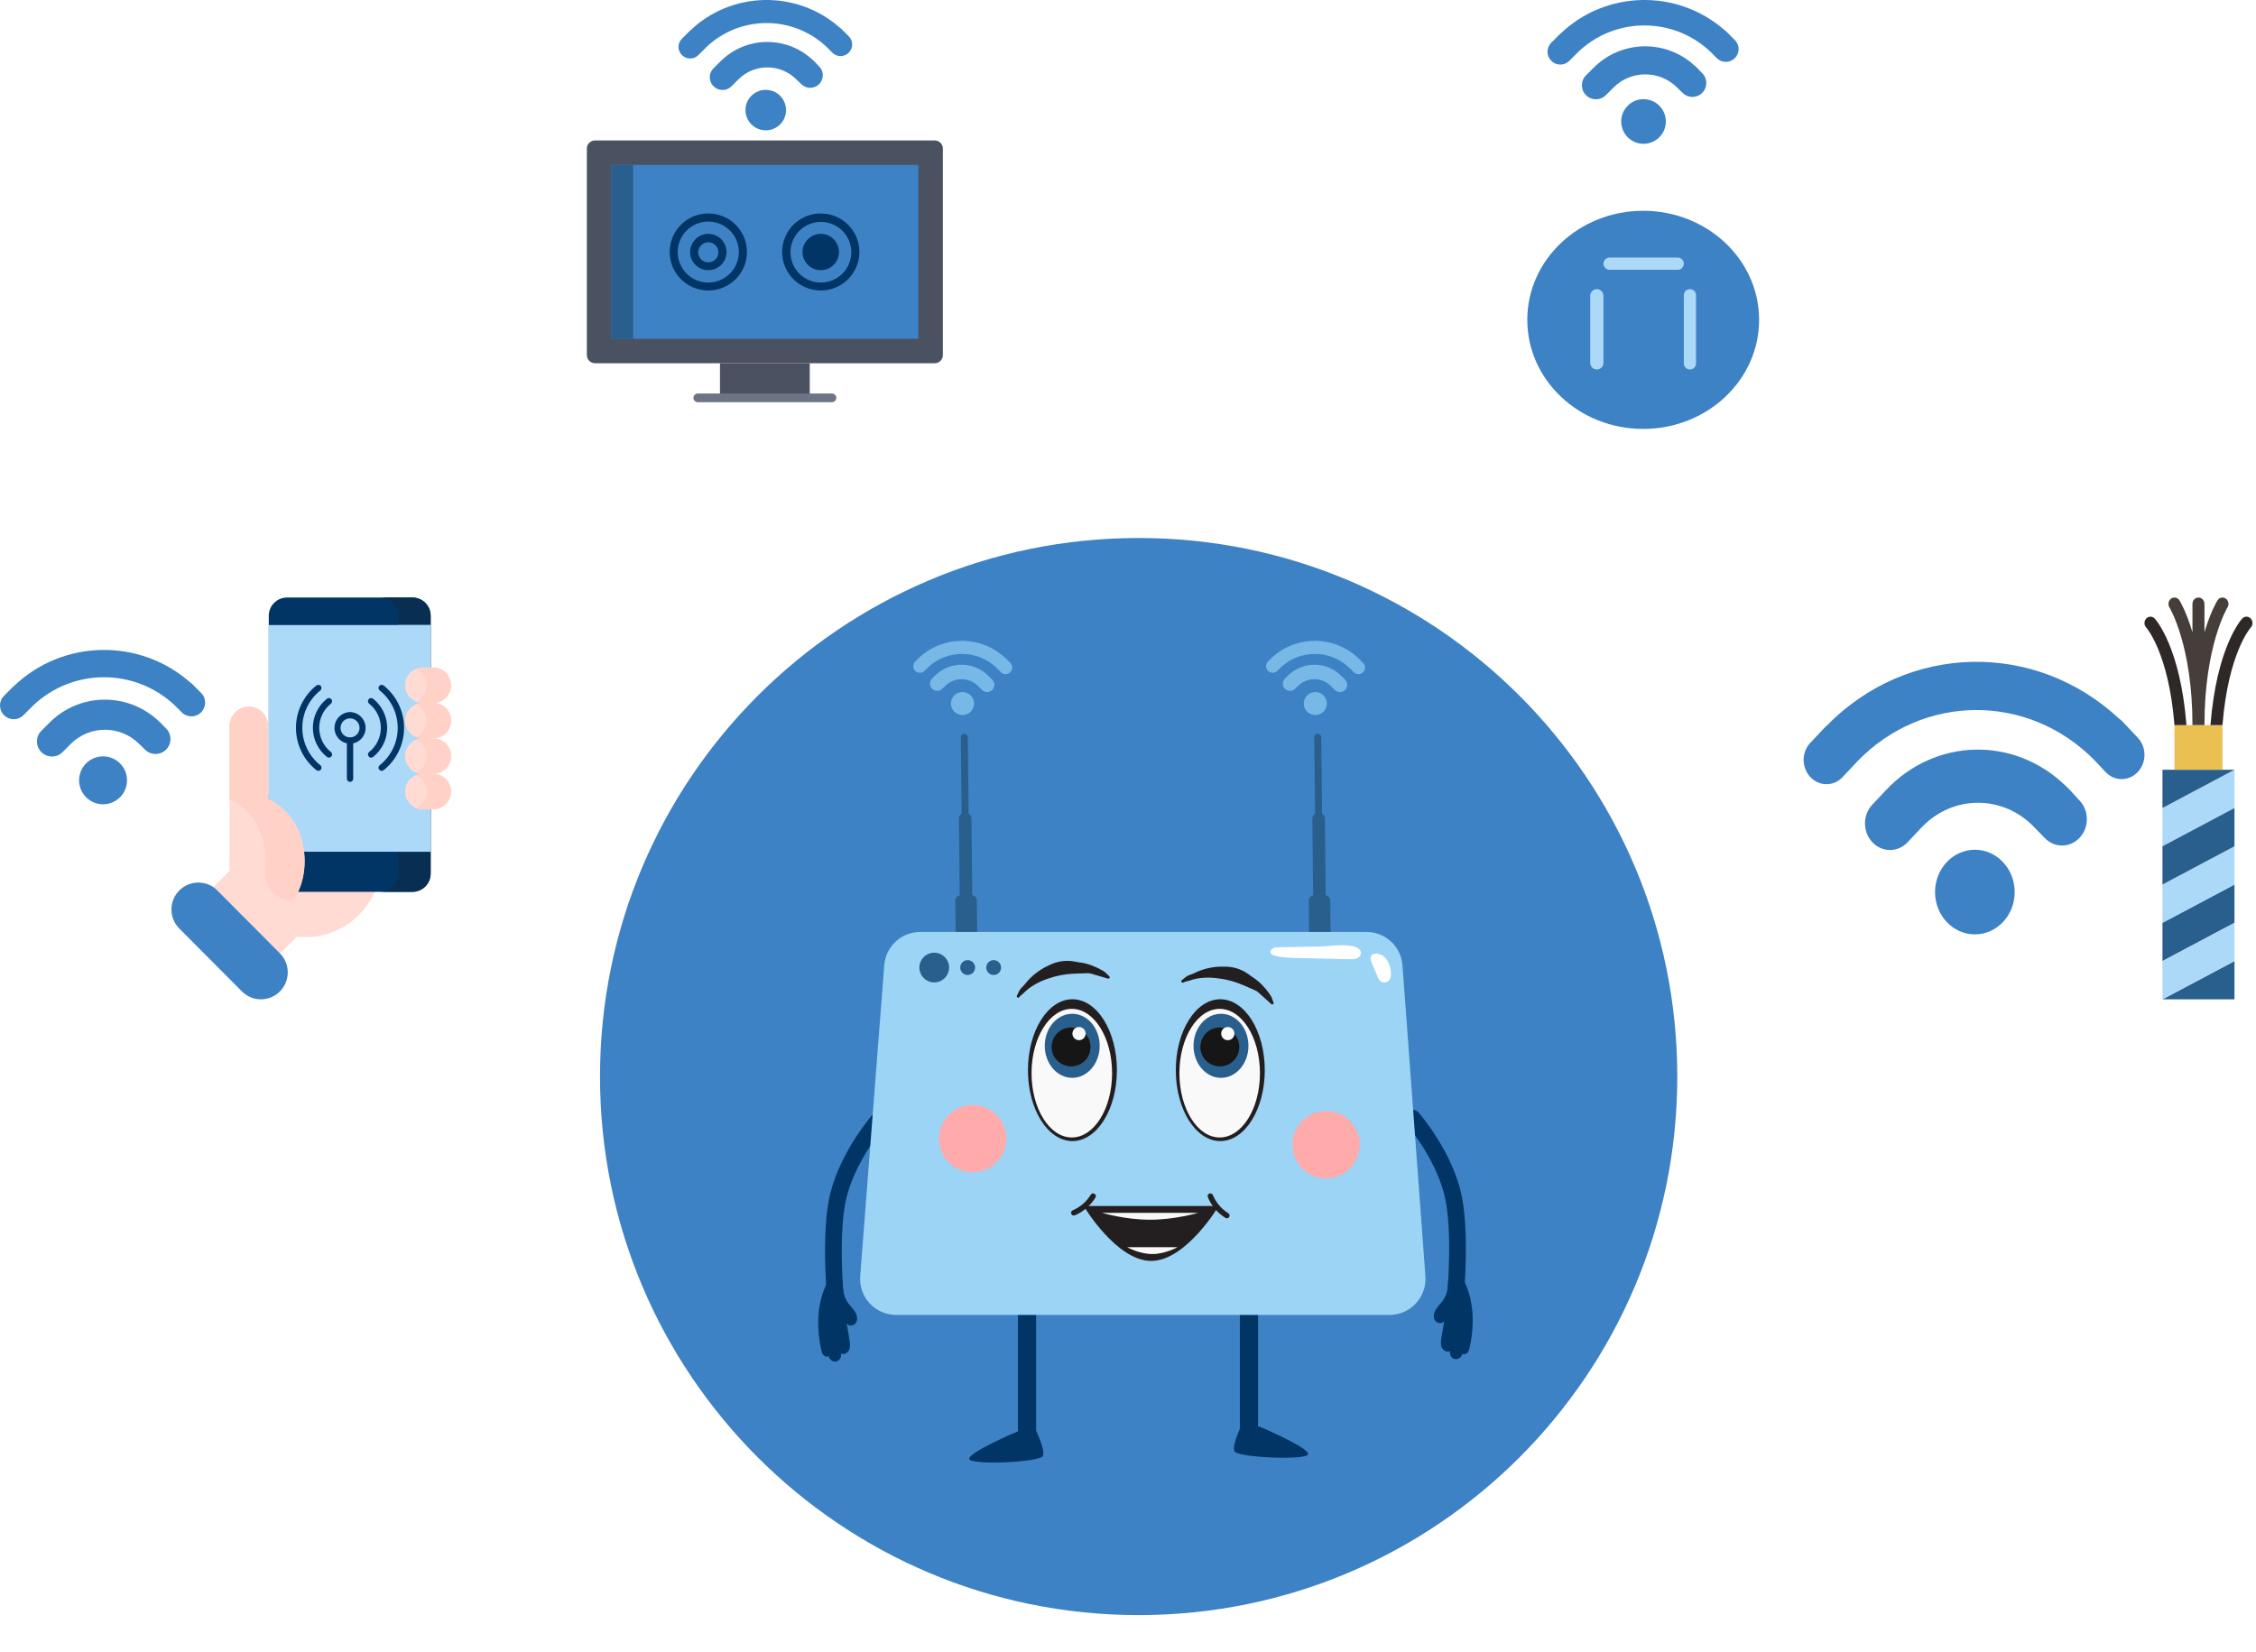 <svg width="269" height="197" viewBox="0 0 269 197" fill="none" xmlns="http://www.w3.org/2000/svg">
<g filter="url(#filter0_d_268_4709)">
<path d="M209.752 34.145C209.752 41.33 203.564 47.153 195.931 47.153C188.298 47.153 182.11 41.33 182.11 34.145C182.11 26.962 188.298 21.138 195.931 21.138C203.564 21.138 209.752 26.962 209.752 34.145Z" fill="#3D82C4"/>
</g>
<path d="M257.846 114.618L266.434 110.054V105.49L257.846 110.054V114.618Z" fill="#295F8D"/>
<path d="M266.434 119.181V114.617L257.846 119.181H266.434Z" fill="#295F8D"/>
<path d="M257.846 119.181L266.434 114.617V110.053L257.846 114.617V119.181Z" fill="#ACD9F8"/>
<path d="M257.846 110.052L266.434 105.488V100.924L257.846 105.488V110.052Z" fill="#ACD9F8"/>
<path d="M257.846 96.361V100.925L266.434 96.361V91.797L257.846 96.361Z" fill="#ACD9F8"/>
<path d="M257.846 91.797V96.361L266.434 91.797H257.846Z" fill="#295F8D"/>
<path d="M257.846 105.489L266.434 100.925V96.361L257.846 100.925V105.489Z" fill="#295F8D"/>
<path d="M259.277 86.473H265.003V91.797H259.277V86.473Z" fill="#EBC053"/>
<path d="M256.921 73.765C256.643 73.469 256.194 73.469 255.914 73.764C255.634 74.056 255.631 74.537 255.906 74.837C255.933 74.867 258.591 77.864 259.278 86.473H260.709C259.98 77.174 257.046 73.897 256.921 73.765Z" fill="#2E2927"/>
<path d="M268.371 73.765C268.092 73.468 267.639 73.468 267.359 73.765C267.235 73.897 264.301 77.174 263.571 86.473H265.003C265.688 77.896 268.328 74.889 268.374 74.838C268.651 74.54 268.65 74.061 268.371 73.765Z" fill="#2E2927"/>
<path d="M265.599 72.442C265.817 72.092 265.727 71.621 265.399 71.388C265.07 71.154 264.625 71.249 264.406 71.599C264.345 71.697 263.59 72.933 262.855 75.409V72.021C262.855 71.601 262.535 71.26 262.14 71.26C261.745 71.26 261.424 71.601 261.424 72.021V75.409C260.689 72.933 259.934 71.697 259.872 71.599C259.653 71.25 259.209 71.156 258.882 71.387C258.554 71.619 258.464 72.09 258.681 72.441C258.708 72.485 261.424 76.981 261.424 86.473H262.855C262.855 77.002 265.56 72.505 265.599 72.442Z" fill="#463E3B"/>
<path d="M235.478 111.432C238.1 111.432 240.226 109.173 240.226 106.386C240.226 103.599 238.1 101.34 235.478 101.34C232.856 101.34 230.73 103.599 230.73 106.386C230.73 109.173 232.856 111.432 235.478 111.432Z" fill="#3D82C4"/>
<path d="M246.825 94.229C246.755 94.152 246.68 94.083 246.608 94.012L246.395 93.798C246.359 93.759 246.32 93.729 246.275 93.692C240.136 87.764 230.74 87.999 224.881 94.227L224.194 94.959L223.243 95.969C222.084 97.201 222.09 99.208 223.251 100.441C224.413 101.679 226.302 101.681 227.458 100.45L229.098 98.707C232.824 94.749 238.885 94.749 242.61 98.705L243.794 99.924C244.94 101.142 246.811 101.14 247.964 99.913C248.522 99.322 248.829 98.534 248.831 97.696C248.833 96.862 248.53 96.073 247.972 95.485L246.825 94.229Z" fill="#3D82C4"/>
<path d="M254.914 87.99L253.927 86.942C253.923 86.938 253.921 86.932 253.913 86.93L253.135 86.098C252.998 85.954 252.849 85.829 252.692 85.721C242.686 76.384 227.466 76.671 217.779 86.576C217.732 86.622 217.679 86.653 217.632 86.703L215.851 88.598C214.794 89.719 214.8 91.543 215.863 92.672C216.923 93.8 218.64 93.808 219.697 92.683L221.477 90.792C221.489 90.776 221.499 90.761 221.511 90.751C229.345 82.707 241.772 82.657 249.669 90.586L251.07 92.078C252.125 93.199 253.845 93.195 254.906 92.067C255.964 90.938 255.968 89.112 254.914 87.99Z" fill="#3D82C4"/>
<path d="M36.411 111.768C41.4 111.768 45.444 107.705 45.444 102.693C45.444 97.681 41.4 93.618 36.411 93.618C31.422 93.618 27.377 97.681 27.377 102.693C27.377 107.705 31.422 111.768 36.411 111.768Z" fill="#FFDBD3"/>
<path d="M49.174 106.359H34.225C33.023 106.359 32.049 105.385 32.049 104.183V73.435C32.049 72.234 33.023 71.26 34.225 71.26H49.174C50.376 71.26 51.35 72.234 51.35 73.435V104.183C51.35 105.385 50.376 106.359 49.174 106.359Z" fill="#003566"/>
<path d="M49.174 71.26H45.317C46.519 71.26 47.493 72.234 47.493 73.435V104.183C47.493 105.385 46.519 106.359 45.317 106.359H49.174C50.376 106.359 51.35 105.385 51.35 104.183V73.435C51.35 72.234 50.376 71.26 49.174 71.26Z" fill="#082E52"/>
<path d="M32.049 74.541H51.35V101.579H32.049V74.541Z" fill="#ACD9F8"/>
<path d="M47.493 74.541H51.35V101.579H47.493V74.541Z" fill="#ACD9F8"/>
<path d="M38.194 91.257C37.525 90.723 36.983 90.046 36.611 89.274C36.239 88.502 36.046 87.657 36.046 86.8C36.046 85.943 36.239 85.098 36.611 84.326C36.983 83.554 37.525 82.877 38.194 82.343C38.273 82.281 38.323 82.19 38.334 82.09C38.346 81.991 38.317 81.891 38.255 81.812C38.192 81.734 38.101 81.684 38.002 81.672C37.902 81.661 37.803 81.69 37.724 81.752C36.965 82.356 36.351 83.124 35.93 83.998C35.508 84.872 35.289 85.83 35.289 86.8C35.289 87.77 35.508 88.728 35.93 89.602C36.351 90.476 36.965 91.244 37.724 91.848C37.763 91.879 37.807 91.902 37.855 91.915C37.903 91.929 37.953 91.933 38.002 91.928C38.051 91.922 38.099 91.907 38.142 91.883C38.186 91.859 38.224 91.826 38.255 91.788C38.286 91.749 38.309 91.704 38.322 91.657C38.336 91.609 38.34 91.559 38.334 91.51C38.329 91.461 38.314 91.413 38.29 91.37C38.266 91.326 38.233 91.288 38.194 91.257Z" fill="#003566"/>
<path d="M45.745 81.754C45.667 81.692 45.567 81.663 45.467 81.674C45.368 81.686 45.277 81.736 45.215 81.814C45.152 81.893 45.123 81.993 45.135 82.092C45.146 82.192 45.196 82.282 45.275 82.345C45.945 82.879 46.486 83.556 46.858 84.328C47.23 85.1 47.423 85.945 47.423 86.802C47.423 87.659 47.23 88.504 46.858 89.276C46.486 90.047 45.945 90.725 45.275 91.259C45.196 91.321 45.146 91.412 45.135 91.512C45.123 91.611 45.152 91.711 45.215 91.79C45.277 91.868 45.368 91.918 45.467 91.93C45.567 91.941 45.667 91.912 45.745 91.85C46.505 91.246 47.118 90.478 47.54 89.604C47.961 88.73 48.18 87.772 48.18 86.802C48.18 85.832 47.961 84.874 47.54 84C47.118 83.126 46.505 82.358 45.745 81.754Z" fill="#003566"/>
<path d="M39.455 89.681C39.021 89.337 38.67 88.899 38.429 88.4C38.188 87.901 38.062 87.354 38.062 86.8C38.062 86.246 38.188 85.699 38.429 85.2C38.67 84.701 39.021 84.263 39.455 83.919C39.533 83.857 39.584 83.766 39.595 83.666C39.606 83.567 39.577 83.467 39.515 83.388C39.453 83.31 39.362 83.26 39.262 83.249C39.163 83.237 39.063 83.266 38.984 83.328C38.461 83.743 38.039 84.271 37.748 84.872C37.458 85.473 37.307 86.132 37.307 86.8C37.307 87.468 37.458 88.127 37.748 88.728C38.039 89.33 38.461 89.857 38.984 90.272C39.063 90.335 39.163 90.363 39.262 90.352C39.362 90.341 39.453 90.29 39.515 90.212C39.577 90.134 39.606 90.034 39.595 89.934C39.584 89.835 39.533 89.743 39.455 89.681Z" fill="#003566"/>
<path d="M44.488 83.33C44.409 83.268 44.309 83.239 44.21 83.251C44.111 83.262 44.02 83.312 43.957 83.39C43.895 83.469 43.866 83.569 43.877 83.668C43.889 83.768 43.939 83.859 44.017 83.921C44.452 84.265 44.802 84.703 45.044 85.202C45.285 85.701 45.41 86.248 45.41 86.802C45.41 87.356 45.285 87.903 45.044 88.402C44.802 88.9 44.452 89.338 44.017 89.683C43.939 89.745 43.889 89.836 43.877 89.935C43.866 90.035 43.895 90.135 43.957 90.213C44.02 90.291 44.111 90.342 44.21 90.353C44.309 90.365 44.409 90.336 44.488 90.273C45.011 89.859 45.434 89.331 45.724 88.73C46.015 88.128 46.166 87.469 46.166 86.801C46.166 86.134 46.015 85.475 45.724 84.873C45.434 84.272 45.011 83.745 44.488 83.33Z" fill="#003566"/>
<path d="M41.738 84.917C41.275 84.925 40.832 85.103 40.491 85.417C40.15 85.73 39.937 86.158 39.89 86.618C39.843 87.079 39.967 87.541 40.239 87.916C40.51 88.292 40.909 88.555 41.361 88.655V92.869C41.361 92.918 41.371 92.968 41.39 93.013C41.409 93.059 41.436 93.101 41.471 93.136C41.507 93.171 41.548 93.199 41.594 93.218C41.64 93.237 41.689 93.246 41.738 93.246C41.788 93.246 41.837 93.237 41.883 93.218C41.929 93.199 41.97 93.171 42.005 93.136C42.04 93.101 42.068 93.059 42.087 93.013C42.106 92.968 42.116 92.918 42.116 92.869V88.655C42.568 88.555 42.967 88.292 43.238 87.916C43.509 87.541 43.633 87.079 43.587 86.618C43.54 86.158 43.326 85.73 42.986 85.417C42.645 85.103 42.201 84.925 41.738 84.917ZM41.738 87.938C41.514 87.938 41.295 87.871 41.109 87.747C40.923 87.623 40.778 87.446 40.692 87.239C40.606 87.032 40.584 86.804 40.628 86.585C40.671 86.365 40.779 86.163 40.938 86.005C41.096 85.846 41.298 85.738 41.517 85.695C41.737 85.651 41.965 85.673 42.172 85.759C42.379 85.845 42.556 85.99 42.68 86.176C42.804 86.362 42.871 86.581 42.871 86.805C42.87 87.106 42.751 87.394 42.539 87.606C42.326 87.818 42.039 87.938 41.738 87.938Z" fill="#003566"/>
<path d="M34.933 107.436C37.559 103.617 36.4 97.247 31.964 95.328V86.579C31.964 85.306 30.938 84.275 29.671 84.275C28.404 84.275 27.378 85.306 27.378 86.579V103.834L23.974 107.254L31.901 115.217L35.381 111.72" fill="#FFDBD3"/>
<path d="M31.965 95.328V86.579C31.965 85.306 30.938 84.275 29.672 84.275C28.405 84.275 27.378 85.306 27.378 86.579V95.342C30.531 96.727 32.016 100.368 31.648 103.723C31.432 105.699 32.946 107.436 34.934 107.436C37.56 103.617 36.4 97.247 31.965 95.328Z" fill="#FFD1C7"/>
<path d="M48.302 81.727V81.718C48.302 80.553 49.246 79.61 50.41 79.61H51.673C52.837 79.61 53.78 80.553 53.78 81.718V81.727C53.78 82.891 52.837 83.835 51.673 83.835H50.41C49.246 83.835 48.302 82.891 48.302 81.727Z" fill="#FFDBD3"/>
<path d="M51.672 79.61H50.41C50.121 79.61 49.846 79.668 49.595 79.773C50.354 80.092 50.888 80.843 50.888 81.718V81.727C50.888 82.602 50.354 83.353 49.595 83.672C49.846 83.777 50.121 83.835 50.41 83.835H51.672C52.836 83.835 53.78 82.891 53.78 81.727V81.718C53.78 80.553 52.836 79.61 51.672 79.61Z" fill="#FFD1C7"/>
<path d="M48.302 85.952V85.943C48.302 84.779 49.246 83.835 50.41 83.835H51.673C52.837 83.835 53.78 84.779 53.78 85.943V85.952C53.78 87.117 52.837 88.06 51.673 88.06H50.41C49.246 88.06 48.302 87.117 48.302 85.952Z" fill="#FFDBD3"/>
<path d="M51.672 83.835H50.41C50.121 83.835 49.846 83.893 49.595 83.998C50.354 84.317 50.888 85.068 50.888 85.943V85.952C50.888 86.828 50.354 87.578 49.595 87.897C49.846 88.002 50.121 88.06 50.41 88.06H51.672C52.836 88.06 53.78 87.117 53.78 85.952V85.943C53.78 84.779 52.836 83.835 51.672 83.835Z" fill="#FFD1C7"/>
<path d="M48.302 90.177V90.168C48.302 89.004 49.246 88.06 50.41 88.06H51.673C52.837 88.06 53.78 89.004 53.78 90.168V90.177C53.78 91.342 52.837 92.285 51.673 92.285H50.41C49.246 92.285 48.302 91.342 48.302 90.177Z" fill="#FFDBD3"/>
<path d="M51.672 88.06H50.41C50.121 88.06 49.846 88.118 49.595 88.223C50.354 88.542 50.888 89.293 50.888 90.168V90.177C50.888 91.052 50.354 91.803 49.595 92.122C49.846 92.227 50.121 92.285 50.41 92.285H51.672C52.836 92.285 53.78 91.341 53.78 90.177V90.168C53.78 89.004 52.836 88.06 51.672 88.06Z" fill="#FFD1C7"/>
<path d="M48.302 94.403V94.393C48.302 93.229 49.246 92.285 50.41 92.285H51.673C52.837 92.285 53.78 93.229 53.78 94.393V94.403C53.78 95.567 52.837 96.51 51.673 96.51H50.41C49.246 96.51 48.302 95.567 48.302 94.403Z" fill="#FFDBD3"/>
<path d="M51.672 92.285H50.41C50.121 92.285 49.846 92.343 49.595 92.449C50.354 92.767 50.888 93.518 50.888 94.393V94.403C50.888 95.278 50.354 96.028 49.595 96.347C49.846 96.452 50.121 96.51 50.41 96.51H51.672C52.836 96.51 53.78 95.567 53.78 94.403V94.393C53.78 93.229 52.836 92.285 51.672 92.285Z" fill="#FFD1C7"/>
<path d="M33.375 118.236C32.125 119.492 30.096 119.492 28.846 118.236L21.381 110.737C20.132 109.482 20.132 107.45 21.381 106.195C22.631 104.939 24.66 104.939 25.91 106.195L33.375 113.694C34.624 114.949 34.624 116.982 33.375 118.236Z" fill="#3D82C4"/>
<path d="M12.289 95.918C13.867 95.918 15.146 94.638 15.146 93.06C15.146 91.482 13.867 90.203 12.289 90.203C10.711 90.203 9.431 91.482 9.431 93.06C9.431 94.638 10.711 95.918 12.289 95.918Z" fill="#3D82C4"/>
<path d="M19.119 86.175C19.076 86.132 19.031 86.093 18.988 86.053L18.859 85.932C18.838 85.909 18.815 85.893 18.788 85.872C15.092 82.514 9.437 82.648 5.91 86.174L5.497 86.589L4.924 87.162C4.227 87.859 4.231 88.996 4.929 89.694C5.629 90.395 6.766 90.396 7.462 89.699L8.449 88.712C10.692 86.47 14.34 86.47 16.581 88.71L17.294 89.401C17.984 90.091 19.11 90.09 19.804 89.395C20.14 89.06 20.325 88.614 20.326 88.139C20.327 87.667 20.145 87.22 19.809 86.887L19.119 86.175Z" fill="#3D82C4"/>
<path d="M23.986 82.643L23.393 82.049C23.39 82.047 23.389 82.043 23.384 82.042L22.916 81.571C22.833 81.49 22.744 81.419 22.649 81.358C16.627 76.07 7.466 76.233 1.635 81.842C1.607 81.868 1.575 81.885 1.547 81.914L0.475 82.987C-0.161 83.622 -0.158 84.655 0.482 85.294C1.12 85.933 2.153 85.938 2.789 85.3L3.861 84.23C3.868 84.22 3.874 84.212 3.881 84.206C8.597 79.651 16.077 79.623 20.829 84.113L21.673 84.957C22.308 85.592 23.343 85.59 23.982 84.952C24.619 84.312 24.621 83.278 23.986 82.643Z" fill="#3D82C4"/>
<g filter="url(#filter1_d_268_4709)">
<path d="M191.192 27.447C191.192 27.045 191.518 26.719 191.92 26.719H200.049C200.451 26.719 200.776 27.045 200.776 27.447V27.447C200.776 27.849 200.451 28.175 200.049 28.175H191.92C191.518 28.175 191.192 27.849 191.192 27.447V27.447Z" fill="#ACD9F8"/>
<path d="M201.505 30.48C201.907 30.48 202.233 30.806 202.233 31.208V39.337C202.233 39.739 201.907 40.065 201.505 40.065V40.065C201.103 40.065 200.777 39.739 200.777 39.337L200.777 31.208C200.777 30.806 201.103 30.48 201.505 30.48V30.48Z" fill="#ACD9F8"/>
<path d="M190.404 30.48C190.839 30.48 191.192 30.834 191.192 31.269V39.276C191.192 39.712 190.839 40.065 190.404 40.065V40.065C189.968 40.065 189.615 39.712 189.615 39.276V31.269C189.615 30.834 189.968 30.48 190.404 30.48V30.48Z" fill="#ACD9F8"/>
</g>
<path d="M195.969 17.151C197.44 17.151 198.632 15.959 198.632 14.488C198.632 13.018 197.44 11.826 195.969 11.826C194.499 11.826 193.307 13.018 193.307 14.488C193.307 15.959 194.499 17.151 195.969 17.151Z" fill="#3D82C4"/>
<path d="M202.331 8.074C202.292 8.033 202.25 7.997 202.21 7.96L202.09 7.847C202.07 7.826 202.048 7.811 202.023 7.791C198.58 4.663 193.311 4.787 190.026 8.073L189.64 8.459L189.107 8.993C188.457 9.642 188.461 10.701 189.111 11.352C189.763 12.005 190.822 12.006 191.471 11.357L192.391 10.437C194.48 8.348 197.879 8.348 199.968 10.436L200.632 11.079C201.275 11.722 202.324 11.721 202.97 11.073C203.283 10.762 203.455 10.346 203.456 9.903C203.457 9.463 203.287 9.047 202.975 8.737L202.331 8.074Z" fill="#3D82C4"/>
<path d="M206.867 4.782L206.314 4.229C206.312 4.227 206.311 4.224 206.306 4.223L205.87 3.784C205.793 3.708 205.709 3.642 205.622 3.585C200.01 -1.341 191.475 -1.19 186.043 4.036C186.017 4.06 185.987 4.077 185.961 4.103L184.962 5.103C184.369 5.694 184.373 6.657 184.969 7.253C185.563 7.848 186.526 7.852 187.118 7.258L188.117 6.261C188.124 6.252 188.129 6.244 188.136 6.239C192.529 1.995 199.498 1.968 203.926 6.152L204.712 6.939C205.303 7.53 206.268 7.528 206.863 6.933C207.457 6.337 207.459 5.374 206.867 4.782Z" fill="#3D82C4"/>
<path d="M111.453 16.75H70.948C70.41 16.75 69.975 17.185 69.975 17.721V42.346C69.975 42.882 70.41 43.317 70.948 43.317H111.453C111.991 43.317 112.426 42.882 112.426 42.346V17.721C112.426 17.185 111.991 16.75 111.453 16.75Z" fill="#4A5160"/>
<path d="M96.553 43.565V47.447H85.849V43.565V43.317H96.553V43.565Z" fill="#4A5160"/>
<path d="M72.894 19.663V40.406H109.507V19.663H72.894Z" fill="#3D82C4"/>
<path d="M72.894 19.663H75.494V40.406H72.894V19.663Z" fill="#295F8D"/>
<path d="M99.198 47.965H83.202C83.064 47.965 82.932 47.911 82.834 47.814C82.737 47.717 82.682 47.585 82.682 47.447C82.682 47.31 82.737 47.178 82.834 47.081C82.932 46.983 83.064 46.929 83.202 46.929H99.198C99.336 46.929 99.469 46.983 99.566 47.081C99.664 47.178 99.718 47.31 99.718 47.447C99.718 47.585 99.664 47.717 99.566 47.814C99.469 47.911 99.336 47.965 99.198 47.965Z" fill="#6D7486"/>
<path d="M84.453 25.456C83.388 25.457 82.356 25.826 81.532 26.501C80.71 27.176 80.147 28.114 79.939 29.156C79.732 30.198 79.894 31.28 80.397 32.217C80.899 33.153 81.712 33.887 82.696 34.293C83.681 34.699 84.776 34.753 85.795 34.444C86.815 34.135 87.695 33.484 88.287 32.6C88.879 31.717 89.145 30.656 89.041 29.599C88.936 28.541 88.467 27.553 87.714 26.802C86.849 25.94 85.676 25.456 84.453 25.456ZM84.453 33.697C83.732 33.697 83.027 33.484 82.427 33.084C81.827 32.684 81.36 32.117 81.084 31.452C80.808 30.788 80.736 30.056 80.876 29.351C81.017 28.645 81.364 27.997 81.874 27.489C82.384 26.98 83.034 26.634 83.742 26.494C84.449 26.353 85.182 26.425 85.848 26.701C86.515 26.976 87.084 27.442 87.485 28.04C87.885 28.638 88.099 29.341 88.099 30.06C88.099 31.025 87.715 31.95 87.031 32.632C86.347 33.314 85.42 33.697 84.453 33.697Z" fill="#003566"/>
<path d="M84.454 27.891C83.951 27.892 83.465 28.066 83.077 28.385C82.69 28.703 82.424 29.146 82.327 29.637C82.23 30.129 82.306 30.639 82.544 31.08C82.781 31.522 83.165 31.868 83.629 32.059C84.093 32.25 84.609 32.275 85.09 32.129C85.571 31.984 85.986 31.676 86.265 31.26C86.544 30.843 86.669 30.343 86.62 29.844C86.571 29.346 86.35 28.88 85.995 28.525C85.792 28.324 85.552 28.164 85.287 28.055C85.023 27.946 84.74 27.89 84.454 27.891ZM84.454 31.29C84.135 31.289 83.829 31.162 83.603 30.937C83.377 30.712 83.25 30.406 83.248 30.088C83.255 29.771 83.384 29.469 83.609 29.245C83.833 29.021 84.136 28.892 84.454 28.886C84.774 28.886 85.081 29.012 85.307 29.238C85.533 29.464 85.66 29.77 85.66 30.089C85.66 30.408 85.533 30.714 85.307 30.939C85.081 31.165 84.774 31.29 84.454 31.29ZM97.859 27.891C97.357 27.892 96.87 28.066 96.483 28.385C96.095 28.703 95.83 29.146 95.733 29.637C95.635 30.129 95.712 30.639 95.949 31.08C96.186 31.522 96.57 31.868 97.034 32.059C97.498 32.25 98.015 32.275 98.495 32.129C98.976 31.984 99.391 31.676 99.67 31.26C99.949 30.843 100.075 30.343 100.025 29.844C99.976 29.346 99.755 28.88 99.4 28.525C99.198 28.324 98.957 28.164 98.693 28.055C98.428 27.946 98.145 27.89 97.859 27.891Z" fill="#003566"/>
<path d="M97.861 25.456C96.796 25.457 95.764 25.826 94.941 26.501C94.118 27.176 93.555 28.114 93.348 29.156C93.141 30.198 93.302 31.28 93.805 32.217C94.308 33.153 95.12 33.887 96.105 34.293C97.089 34.699 98.184 34.753 99.204 34.444C100.223 34.135 101.103 33.484 101.695 32.6C102.287 31.717 102.553 30.656 102.449 29.599C102.344 28.541 101.876 27.553 101.122 26.802C100.257 25.94 99.084 25.456 97.861 25.456ZM97.861 33.697C97.144 33.693 96.445 33.477 95.851 33.077C95.257 32.677 94.795 32.11 94.524 31.448C94.253 30.787 94.184 30.06 94.327 29.359C94.47 28.659 94.818 28.016 95.327 27.513C95.836 27.009 96.483 26.668 97.186 26.531C97.89 26.394 98.618 26.468 99.279 26.744C99.941 27.019 100.505 27.484 100.902 28.079C101.298 28.675 101.509 29.374 101.507 30.089C101.506 30.565 101.411 31.036 101.227 31.475C101.043 31.914 100.774 32.313 100.435 32.648C100.096 32.983 99.695 33.248 99.253 33.428C98.811 33.608 98.338 33.7 97.861 33.697Z" fill="#003566"/>
<path d="M91.308 15.542C92.644 15.542 93.727 14.461 93.727 13.129C93.727 11.796 92.644 10.716 91.308 10.716C89.972 10.716 88.889 11.796 88.889 13.129C88.889 14.461 89.972 15.542 91.308 15.542Z" fill="#3D82C4"/>
<path d="M97.089 7.317C97.053 7.28 97.016 7.247 96.979 7.213L96.87 7.111C96.852 7.092 96.832 7.078 96.809 7.06C93.681 4.226 88.893 4.338 85.908 7.316L85.558 7.666L85.073 8.149C84.483 8.738 84.486 9.698 85.077 10.287C85.669 10.879 86.632 10.88 87.221 10.291L88.057 9.458C89.955 7.565 93.044 7.565 94.941 9.457L95.545 10.04C96.129 10.622 97.082 10.621 97.67 10.035C97.954 9.752 98.11 9.375 98.111 8.975C98.112 8.576 97.958 8.199 97.674 7.917L97.089 7.317Z" fill="#3D82C4"/>
<path d="M101.21 4.334L100.708 3.832C100.706 3.83 100.705 3.827 100.701 3.826L100.304 3.429C100.234 3.36 100.158 3.3 100.079 3.249C94.98 -1.216 87.225 -1.078 82.288 3.657C82.265 3.679 82.238 3.694 82.214 3.718L81.306 4.624C80.768 5.16 80.771 6.032 81.312 6.572C81.853 7.111 82.727 7.115 83.266 6.577L84.173 5.673C84.179 5.665 84.184 5.658 84.19 5.653C88.182 1.808 94.514 1.784 98.538 5.575L99.252 6.288C99.79 6.824 100.666 6.822 101.206 6.283C101.746 5.743 101.748 4.87 101.21 4.334Z" fill="#3D82C4"/>
<g filter="url(#filter2_d_268_4709)">
<path d="M199.995 124.387C199.995 159.859 171.24 188.614 135.769 188.614C100.298 188.614 71.543 159.859 71.543 124.387C71.543 88.916 100.298 60.161 135.769 60.161C171.24 60.161 199.995 88.916 199.995 124.387Z" fill="#3D82C4"/>
</g>
<path d="M173.363 157.73C173.862 157.73 174.293 157.351 174.35 156.838C174.39 156.482 175.319 148.065 174.339 142.86C173.337 137.536 169.33 132.888 169.16 132.692C168.797 132.275 168.168 132.235 167.756 132.602C167.344 132.969 167.304 133.604 167.666 134.021C167.718 134.08 171.488 138.47 172.385 143.236C173.308 148.14 172.383 156.527 172.374 156.611C172.312 157.163 172.704 157.661 173.25 157.723C173.288 157.728 173.326 157.73 173.363 157.73Z" fill="#003566"/>
<path d="M171.994 155.171C171.726 155.523 171.396 155.829 171.178 156.214C170.959 156.599 170.87 157.104 171.109 157.476C171.348 157.849 171.989 157.925 172.206 157.539C172.099 158.174 171.991 158.809 171.883 159.444C171.814 159.855 171.747 160.294 171.909 160.678C172.071 161.062 172.558 161.335 172.912 161.118C172.783 161.513 173.053 161.991 173.457 162.081C173.86 162.17 174.304 161.852 174.352 161.439C174.539 161.579 174.822 161.497 174.978 161.323C175.134 161.15 175.193 160.911 175.243 160.682C175.657 158.794 175.757 156.796 175.331 154.9C175.123 153.976 174.786 153.08 174.302 152.267C174.075 151.886 173.828 151.358 173.319 151.468C172.971 151.543 172.848 151.812 172.79 152.126C172.584 153.254 172.754 154.175 171.994 155.171Z" fill="#003566"/>
<path d="M99.801 158.016C99.302 158.016 98.872 157.637 98.814 157.124C98.774 156.768 97.846 148.351 98.825 143.146C99.828 137.822 103.835 133.173 104.005 132.978C104.368 132.561 104.997 132.521 105.409 132.888C105.821 133.254 105.861 133.89 105.498 134.306C105.447 134.366 101.677 138.755 100.78 143.522C99.856 148.425 100.781 156.812 100.791 156.896C100.853 157.448 100.46 157.946 99.915 158.009C99.877 158.014 99.839 158.016 99.801 158.016Z" fill="#003566"/>
<path d="M101.171 155.457C101.439 155.808 101.769 156.115 101.987 156.5C102.206 156.884 102.295 157.39 102.056 157.762C101.817 158.134 101.176 158.211 100.959 157.825C101.066 158.46 101.174 159.095 101.282 159.73C101.351 160.141 101.418 160.579 101.256 160.963C101.094 161.347 100.607 161.621 100.253 161.404C100.382 161.799 100.112 162.277 99.709 162.366C99.305 162.456 98.861 162.137 98.813 161.724C98.626 161.864 98.343 161.783 98.188 161.609C98.031 161.435 97.972 161.197 97.922 160.968C97.508 159.079 97.408 157.081 97.834 155.186C98.042 154.262 98.379 153.366 98.863 152.552C99.09 152.171 99.337 151.643 99.846 151.754C100.194 151.829 100.317 152.098 100.375 152.411C100.581 153.54 100.411 154.46 101.171 155.457Z" fill="#003566"/>
<path d="M148.923 173.442C149.522 173.442 150.007 172.957 150.007 172.358V155.946C150.007 155.347 149.522 154.862 148.923 154.862C148.325 154.862 147.84 155.347 147.84 155.946V172.358C147.84 172.957 148.325 173.442 148.923 173.442Z" fill="#003566"/>
<path d="M150.185 170.139C150.185 170.139 156.167 172.674 155.964 173.434C155.761 174.195 147.539 173.82 147.194 173.079C146.839 172.319 148.157 169.733 148.157 169.733L150.185 170.139Z" fill="#003566"/>
<path d="M121.354 170.706C121.354 170.706 115.373 173.241 115.575 174.001C115.778 174.762 124 174.387 124.346 173.646C124.7 172.886 123.382 170.3 123.382 170.3L121.354 170.706Z" fill="#003566"/>
<path d="M122.462 174.024C123.06 174.024 123.545 173.539 123.545 172.941V156.528C123.545 155.93 123.06 155.445 122.462 155.445C121.863 155.445 121.378 155.93 121.378 156.528V172.941C121.378 173.539 121.863 174.024 122.462 174.024Z" fill="#003566"/>
<path d="M157.282 102.464C157.05 102.467 156.862 102.282 156.859 102.05L156.707 87.928C156.704 87.696 156.889 87.508 157.121 87.505C157.352 87.503 157.541 87.687 157.543 87.919L157.696 102.041C157.699 102.273 157.514 102.462 157.282 102.464Z" fill="#295F8D"/>
<path d="M157.284 96.946L157.158 96.947C156.779 96.951 156.475 97.261 156.48 97.64L156.626 111.228C156.631 111.607 156.941 111.91 157.319 111.906L157.445 111.905C157.824 111.901 158.128 111.59 158.124 111.212L157.977 97.624C157.973 97.245 157.662 96.942 157.284 96.946Z" fill="#295F8D"/>
<path d="M157.97 106.759L156.685 106.773C156.331 106.777 156.048 107.066 156.051 107.42L156.12 113.753C156.124 114.106 156.413 114.39 156.767 114.386L158.052 114.372C158.406 114.368 158.689 114.079 158.685 113.725L158.617 107.392C158.613 107.039 158.324 106.755 157.97 106.759Z" fill="#295F8D"/>
<path d="M115.14 102.464C114.908 102.467 114.72 102.282 114.717 102.05L114.565 87.928C114.562 87.696 114.747 87.508 114.978 87.505C115.21 87.503 115.399 87.687 115.401 87.919L115.554 102.041C115.556 102.273 115.372 102.462 115.14 102.464Z" fill="#295F8D"/>
<path d="M115.142 96.946L115.016 96.947C114.637 96.951 114.333 97.261 114.337 97.64L114.484 111.228C114.488 111.607 114.799 111.91 115.177 111.906L115.303 111.905C115.682 111.901 115.986 111.59 115.981 111.212L115.835 97.624C115.83 97.245 115.52 96.942 115.142 96.946Z" fill="#295F8D"/>
<path d="M115.827 106.759L114.542 106.773C114.188 106.777 113.904 107.066 113.908 107.42L113.977 113.753C113.981 114.106 114.27 114.39 114.624 114.386L115.909 114.372C116.263 114.368 116.546 114.079 116.542 113.725L116.474 107.392C116.47 107.039 116.18 106.755 115.827 106.759Z" fill="#295F8D"/>
<path d="M167.229 115.127C167.064 112.881 165.193 111.143 162.941 111.143H109.725C107.479 111.143 105.611 112.872 105.437 115.111L102.568 152.187C102.375 154.685 104.35 156.819 106.855 156.819H165.674C168.173 156.819 170.146 154.695 169.962 152.203L167.229 115.127Z" fill="#9CD4F5"/>
<path d="M161.783 113.002C162.056 113.12 162.289 113.384 162.275 113.681C162.262 113.966 162.026 114.202 161.759 114.303C161.493 114.405 161.199 114.4 160.914 114.393C158.856 114.347 156.798 114.301 154.74 114.255C153.797 114.234 152.841 114.211 151.935 113.948C151.776 113.902 151.603 113.836 151.523 113.69C151.412 113.487 151.543 113.22 151.742 113.102C151.942 112.985 152.185 112.977 152.416 112.973C154.063 112.941 155.71 112.909 157.358 112.877C158.664 112.852 160.548 112.469 161.783 113.002Z" fill="white"/>
<path d="M165.852 115.954C165.877 116.298 165.837 116.675 165.61 116.928C165.322 117.251 164.758 117.24 164.482 116.907C164.382 116.786 164.321 116.638 164.26 116.493C164.024 115.921 163.787 115.35 163.55 114.779C163.463 114.567 163.374 114.329 163.451 114.113C163.678 113.48 164.62 113.739 164.985 114.048C165.516 114.496 165.803 115.264 165.852 115.954Z" fill="white"/>
<path d="M140.2 127.627C140.2 132.298 142.575 136.084 145.504 136.084C148.433 136.084 150.808 132.298 150.808 127.627C150.808 122.956 148.433 119.17 145.504 119.17C142.575 119.17 140.2 122.956 140.2 127.627Z" fill="#231F20"/>
<path d="M140.63 127.985C140.63 132.22 142.78 135.653 145.432 135.653C148.084 135.653 150.234 132.22 150.234 127.985C150.234 123.749 148.084 120.316 145.432 120.316C142.78 120.316 140.63 123.749 140.63 127.985Z" fill="#F9F9F9"/>
<path d="M142.313 124.723C142.313 126.833 143.78 128.543 145.588 128.543C147.397 128.543 148.863 126.833 148.863 124.723C148.863 122.613 147.397 120.902 145.588 120.902C143.78 120.902 142.313 122.613 142.313 124.723Z" fill="#295F8D"/>
<path d="M143.132 124.859C143.132 126.14 144.171 127.178 145.452 127.178C146.733 127.178 147.771 126.14 147.771 124.859C147.771 123.578 146.733 122.539 145.452 122.539C144.171 122.539 143.132 123.578 143.132 124.859Z" fill="#161616"/>
<path d="M145.611 123.267C145.611 123.703 145.964 124.056 146.399 124.056C146.835 124.056 147.188 123.703 147.188 123.267C147.188 122.832 146.835 122.479 146.399 122.479C145.964 122.479 145.611 122.832 145.611 123.267Z" fill="#F9F9F9"/>
<path d="M122.569 127.627C122.569 132.297 124.944 136.084 127.873 136.084C130.802 136.084 133.177 132.297 133.177 127.627C133.177 122.956 130.802 119.169 127.873 119.169C124.944 119.169 122.569 122.956 122.569 127.627Z" fill="#231F20"/>
<path d="M122.999 127.984C122.999 132.22 125.149 135.653 127.801 135.653C130.453 135.653 132.603 132.22 132.603 127.984C132.603 123.749 130.453 120.315 127.801 120.315C125.149 120.315 122.999 123.749 122.999 127.984Z" fill="#F9F9F9"/>
<path d="M124.575 124.722C124.575 126.832 126.041 128.542 127.85 128.542C129.658 128.542 131.125 126.832 131.125 124.722C131.125 122.612 129.658 120.901 127.85 120.901C126.041 120.901 124.575 122.612 124.575 124.722Z" fill="#295F8D"/>
<path d="M125.394 124.858C125.394 126.139 126.433 127.178 127.714 127.178C128.995 127.178 130.033 126.139 130.033 124.858C130.033 123.577 128.995 122.539 127.714 122.539C126.433 122.539 125.394 123.577 125.394 124.858Z" fill="#161616"/>
<path d="M127.872 123.267C127.872 123.702 128.225 124.055 128.661 124.055C129.096 124.055 129.449 123.702 129.449 123.267C129.449 122.831 129.096 122.479 128.661 122.479C128.225 122.479 127.872 122.831 127.872 123.267Z" fill="#F9F9F9"/>
<path d="M146.059 115.282C146.82 115.278 147.57 115.457 148.247 115.804V115.804C148.473 115.919 148.689 116.053 148.893 116.203L149.289 116.493V116.493C149.828 116.825 150.312 117.239 150.724 117.719L151.062 118.111L151.415 118.592C151.529 118.746 151.619 118.916 151.683 119.097L151.853 119.575C151.863 119.603 151.865 119.634 151.858 119.663V119.663C151.832 119.785 151.684 119.833 151.592 119.75L150.023 118.341C149.912 118.241 149.786 118.16 149.649 118.101L148.2 117.472C147.236 117.053 146.215 116.782 145.17 116.668L144.855 116.633C144.397 116.583 143.936 116.577 143.477 116.616L143.242 116.635C142.762 116.675 142.29 116.779 141.837 116.944V116.944L141.297 117.091C141.283 117.095 141.269 117.1 141.256 117.106L141.088 117.182C140.968 117.236 140.836 117.14 140.851 117.009V117.009C140.856 116.965 140.878 116.924 140.913 116.897L141.377 116.529C141.509 116.423 141.658 116.34 141.817 116.281L142.308 116.1L142.415 116.047C143.346 115.587 144.364 115.327 145.401 115.285V115.285L146.059 115.282Z" fill="#231F20"/>
<path d="M125.199 115.066C125.884 114.735 126.638 114.572 127.398 114.593V114.593C127.652 114.6 127.904 114.627 128.154 114.675L128.636 114.766V114.766C129.265 114.833 129.88 114.997 130.459 115.252L130.933 115.461L131.459 115.742C131.628 115.832 131.783 115.947 131.919 116.082L132.278 116.44C132.3 116.462 132.314 116.488 132.321 116.517V116.517C132.35 116.639 132.238 116.746 132.118 116.711L130.095 116.116C129.952 116.074 129.803 116.055 129.654 116.061L128.076 116.118C127.026 116.157 125.987 116.353 124.995 116.7L124.696 116.805C124.262 116.957 123.843 117.151 123.445 117.383L123.241 117.503C122.826 117.746 122.444 118.043 122.108 118.387V118.387L121.683 118.753C121.672 118.762 121.662 118.773 121.653 118.784L121.534 118.925C121.45 119.026 121.288 118.996 121.246 118.872V118.872C121.231 118.83 121.234 118.783 121.253 118.743L121.513 118.211C121.587 118.059 121.685 117.919 121.803 117.798L122.168 117.422L122.242 117.328C122.884 116.512 123.689 115.839 124.607 115.353V115.353L125.199 115.066Z" fill="#231F20"/>
<g filter="url(#filter3_f_268_4709)">
<path d="M154.105 136.515C154.105 138.731 155.902 140.528 158.118 140.528C160.335 140.528 162.132 138.731 162.132 136.515C162.132 134.298 160.335 132.501 158.118 132.501C155.902 132.501 154.105 134.298 154.105 136.515Z" fill="#FFABAB"/>
</g>
<g filter="url(#filter4_f_268_4709)">
<path d="M111.962 135.798C111.962 138.014 113.759 139.811 115.976 139.811C118.192 139.811 119.989 138.014 119.989 135.798C119.989 133.581 118.192 131.784 115.976 131.784C113.759 131.784 111.962 133.581 111.962 135.798Z" fill="#FFABAB"/>
</g>
<path d="M109.625 115.389C109.625 116.368 110.418 117.161 111.396 117.161C112.374 117.161 113.167 116.368 113.167 115.389C113.167 114.411 112.374 113.618 111.396 113.618C110.418 113.618 109.625 114.411 109.625 115.389Z" fill="#295F8D"/>
<path d="M114.496 115.389C114.496 115.878 114.893 116.275 115.382 116.275C115.871 116.275 116.268 115.878 116.268 115.389C116.268 114.9 115.871 114.503 115.382 114.503C114.893 114.503 114.496 114.9 114.496 115.389Z" fill="#295F8D"/>
<path d="M117.597 115.389C117.597 115.878 117.993 116.275 118.483 116.275C118.972 116.275 119.368 115.878 119.368 115.389C119.368 114.9 118.972 114.503 118.483 114.503C117.993 114.503 117.597 114.9 117.597 115.389Z" fill="#295F8D"/>
<path d="M114.767 85.278C114.006 85.278 113.388 84.662 113.388 83.903C113.388 83.143 114.006 82.528 114.767 82.528C115.528 82.528 116.146 83.143 116.146 83.903C116.146 84.662 115.528 85.278 114.767 85.278Z" fill="#77B8E6"/>
<path d="M111.472 80.591C111.493 80.57 111.514 80.551 111.535 80.532L111.597 80.473C111.608 80.462 111.619 80.454 111.632 80.444C113.415 78.829 116.143 78.893 117.844 80.59L118.044 80.789L118.32 81.065C118.656 81.4 118.655 81.947 118.318 82.283C117.98 82.621 117.432 82.621 117.096 82.285L116.62 81.811C115.538 80.732 113.778 80.732 112.696 81.81L112.353 82.142C112.02 82.474 111.476 82.474 111.142 82.139C110.98 81.978 110.891 81.764 110.89 81.535C110.889 81.308 110.977 81.093 111.139 80.933L111.472 80.591Z" fill="#77B8E6"/>
<path d="M109.124 78.891L109.41 78.605C109.411 78.604 109.412 78.603 109.414 78.602L109.64 78.375C109.68 78.336 109.723 78.302 109.769 78.273C112.674 75.729 117.094 75.807 119.906 78.506C119.92 78.518 119.935 78.526 119.949 78.54L120.466 79.056C120.773 79.362 120.771 79.859 120.463 80.167C120.155 80.474 119.656 80.476 119.35 80.169L118.832 79.654C118.829 79.65 118.826 79.646 118.823 79.643C116.548 77.451 112.94 77.438 110.647 79.598L110.24 80.004C109.934 80.31 109.434 80.309 109.126 80.002C108.819 79.694 108.818 79.196 109.124 78.891Z" fill="#77B8E6"/>
<path d="M156.836 85.278C156.074 85.278 155.457 84.662 155.457 83.903C155.457 83.143 156.074 82.528 156.836 82.528C157.597 82.528 158.214 83.143 158.214 83.903C158.214 84.662 157.597 85.278 156.836 85.278Z" fill="#77B8E6"/>
<path d="M153.541 80.591C153.561 80.57 153.583 80.551 153.604 80.532L153.666 80.473C153.676 80.462 153.687 80.454 153.7 80.444C155.483 78.829 158.211 78.893 159.913 80.59L160.112 80.789L160.388 81.065C160.725 81.4 160.723 81.947 160.386 82.283C160.048 82.621 159.5 82.621 159.164 82.285L158.688 81.811C157.606 80.732 155.846 80.732 154.765 81.81L154.421 82.142C154.088 82.474 153.545 82.474 153.21 82.139C153.048 81.978 152.959 81.764 152.958 81.535C152.958 81.308 153.046 81.093 153.208 80.933L153.541 80.591Z" fill="#77B8E6"/>
<path d="M151.192 78.891L151.479 78.605C151.48 78.604 151.48 78.603 151.483 78.602L151.709 78.375C151.748 78.336 151.792 78.302 151.837 78.273C154.743 75.729 159.162 75.807 161.975 78.506C161.988 78.518 162.004 78.526 162.017 78.54L162.535 79.056C162.841 79.362 162.84 79.859 162.531 80.167C162.223 80.474 161.725 80.476 161.418 80.169L160.901 79.654C160.897 79.65 160.895 79.646 160.891 79.643C158.616 77.451 155.008 77.438 152.715 79.598L152.308 80.004C152.002 80.31 151.502 80.309 151.194 80.002C150.887 79.694 150.886 79.196 151.192 78.891Z" fill="#77B8E6"/>
<path d="M137.265 150.375C133.106 150.375 129.214 143.826 129.214 143.826H145.315C145.315 143.826 141.424 150.375 137.265 150.375Z" fill="#231F20"/>
<path d="M137.129 145.463C134.168 145.463 131.398 144.644 131.398 144.644H142.859C142.859 144.644 140.089 145.463 137.129 145.463Z" fill="#F9F9F9"/>
<path d="M137.401 149.556C135.85 149.556 134.399 148.737 134.399 148.737H140.403C140.403 148.737 138.952 149.556 137.401 149.556Z" fill="#F9F9F9"/>
<path fill-rule="evenodd" clip-rule="evenodd" d="M144.192 142.347C144.026 142.417 143.948 142.608 144.017 142.774C144.437 143.778 145.154 144.63 146.072 145.214L146.115 145.242C146.267 145.339 146.469 145.294 146.565 145.142C146.662 144.991 146.617 144.789 146.465 144.692L146.422 144.665C145.616 144.151 144.987 143.404 144.619 142.522C144.549 142.356 144.358 142.278 144.192 142.347Z" fill="#231F20"/>
<path fill-rule="evenodd" clip-rule="evenodd" d="M127.737 144.768C127.808 144.933 128 145.01 128.165 144.939C129.166 144.511 130.012 143.787 130.589 142.865L130.617 142.821C130.712 142.668 130.666 142.467 130.513 142.372C130.36 142.276 130.159 142.322 130.064 142.475L130.036 142.519C129.53 143.329 128.787 143.964 127.909 144.34C127.744 144.41 127.667 144.602 127.737 144.768Z" fill="#231F20"/>
<defs>
<filter id="filter0_d_268_4709" x="178.11" y="21.138" width="35.642" height="34.016" filterUnits="userSpaceOnUse" color-interpolation-filters="sRGB">
<feFlood flood-opacity="0" result="BackgroundImageFix"/>
<feColorMatrix in="SourceAlpha" type="matrix" values="0 0 0 0 0 0 0 0 0 0 0 0 0 0 0 0 0 0 127 0" result="hardAlpha"/>
<feOffset dy="4"/>
<feGaussianBlur stdDeviation="2"/>
<feComposite in2="hardAlpha" operator="out"/>
<feColorMatrix type="matrix" values="0 0 0 0 0 0 0 0 0 0 0 0 0 0 0 0 0 0 0.1 0"/>
<feBlend mode="normal" in2="BackgroundImageFix" result="effect1_dropShadow_268_4709"/>
<feBlend mode="normal" in="SourceGraphic" in2="effect1_dropShadow_268_4709" result="shape"/>
</filter>
<filter id="filter1_d_268_4709" x="185.615" y="26.719" width="20.618" height="21.346" filterUnits="userSpaceOnUse" color-interpolation-filters="sRGB">
<feFlood flood-opacity="0" result="BackgroundImageFix"/>
<feColorMatrix in="SourceAlpha" type="matrix" values="0 0 0 0 0 0 0 0 0 0 0 0 0 0 0 0 0 0 127 0" result="hardAlpha"/>
<feOffset dy="4"/>
<feGaussianBlur stdDeviation="2"/>
<feComposite in2="hardAlpha" operator="out"/>
<feColorMatrix type="matrix" values="0 0 0 0 0 0 0 0 0 0 0 0 0 0 0 0 0 0 0.25 0"/>
<feBlend mode="normal" in2="BackgroundImageFix" result="effect1_dropShadow_268_4709"/>
<feBlend mode="normal" in="SourceGraphic" in2="effect1_dropShadow_268_4709" result="shape"/>
</filter>
<filter id="filter2_d_268_4709" x="67.543" y="60.161" width="136.453" height="136.453" filterUnits="userSpaceOnUse" color-interpolation-filters="sRGB">
<feFlood flood-opacity="0" result="BackgroundImageFix"/>
<feColorMatrix in="SourceAlpha" type="matrix" values="0 0 0 0 0 0 0 0 0 0 0 0 0 0 0 0 0 0 127 0" result="hardAlpha"/>
<feOffset dy="4"/>
<feGaussianBlur stdDeviation="2"/>
<feComposite in2="hardAlpha" operator="out"/>
<feColorMatrix type="matrix" values="0 0 0 0 0 0 0 0 0 0 0 0 0 0 0 0 0 0 0.1 0"/>
<feBlend mode="normal" in2="BackgroundImageFix" result="effect1_dropShadow_268_4709"/>
<feBlend mode="normal" in="SourceGraphic" in2="effect1_dropShadow_268_4709" result="shape"/>
</filter>
<filter id="filter3_f_268_4709" x="134.104" y="112.501" width="48.027" height="48.027" filterUnits="userSpaceOnUse" color-interpolation-filters="sRGB">
<feFlood flood-opacity="0" result="BackgroundImageFix"/>
<feBlend mode="normal" in="SourceGraphic" in2="BackgroundImageFix" result="shape"/>
<feGaussianBlur stdDeviation="10" result="effect1_foregroundBlur_268_4709"/>
</filter>
<filter id="filter4_f_268_4709" x="91.962" y="111.784" width="48.027" height="48.027" filterUnits="userSpaceOnUse" color-interpolation-filters="sRGB">
<feFlood flood-opacity="0" result="BackgroundImageFix"/>
<feBlend mode="normal" in="SourceGraphic" in2="BackgroundImageFix" result="shape"/>
<feGaussianBlur stdDeviation="10" result="effect1_foregroundBlur_268_4709"/>
</filter>
</defs>
</svg>
